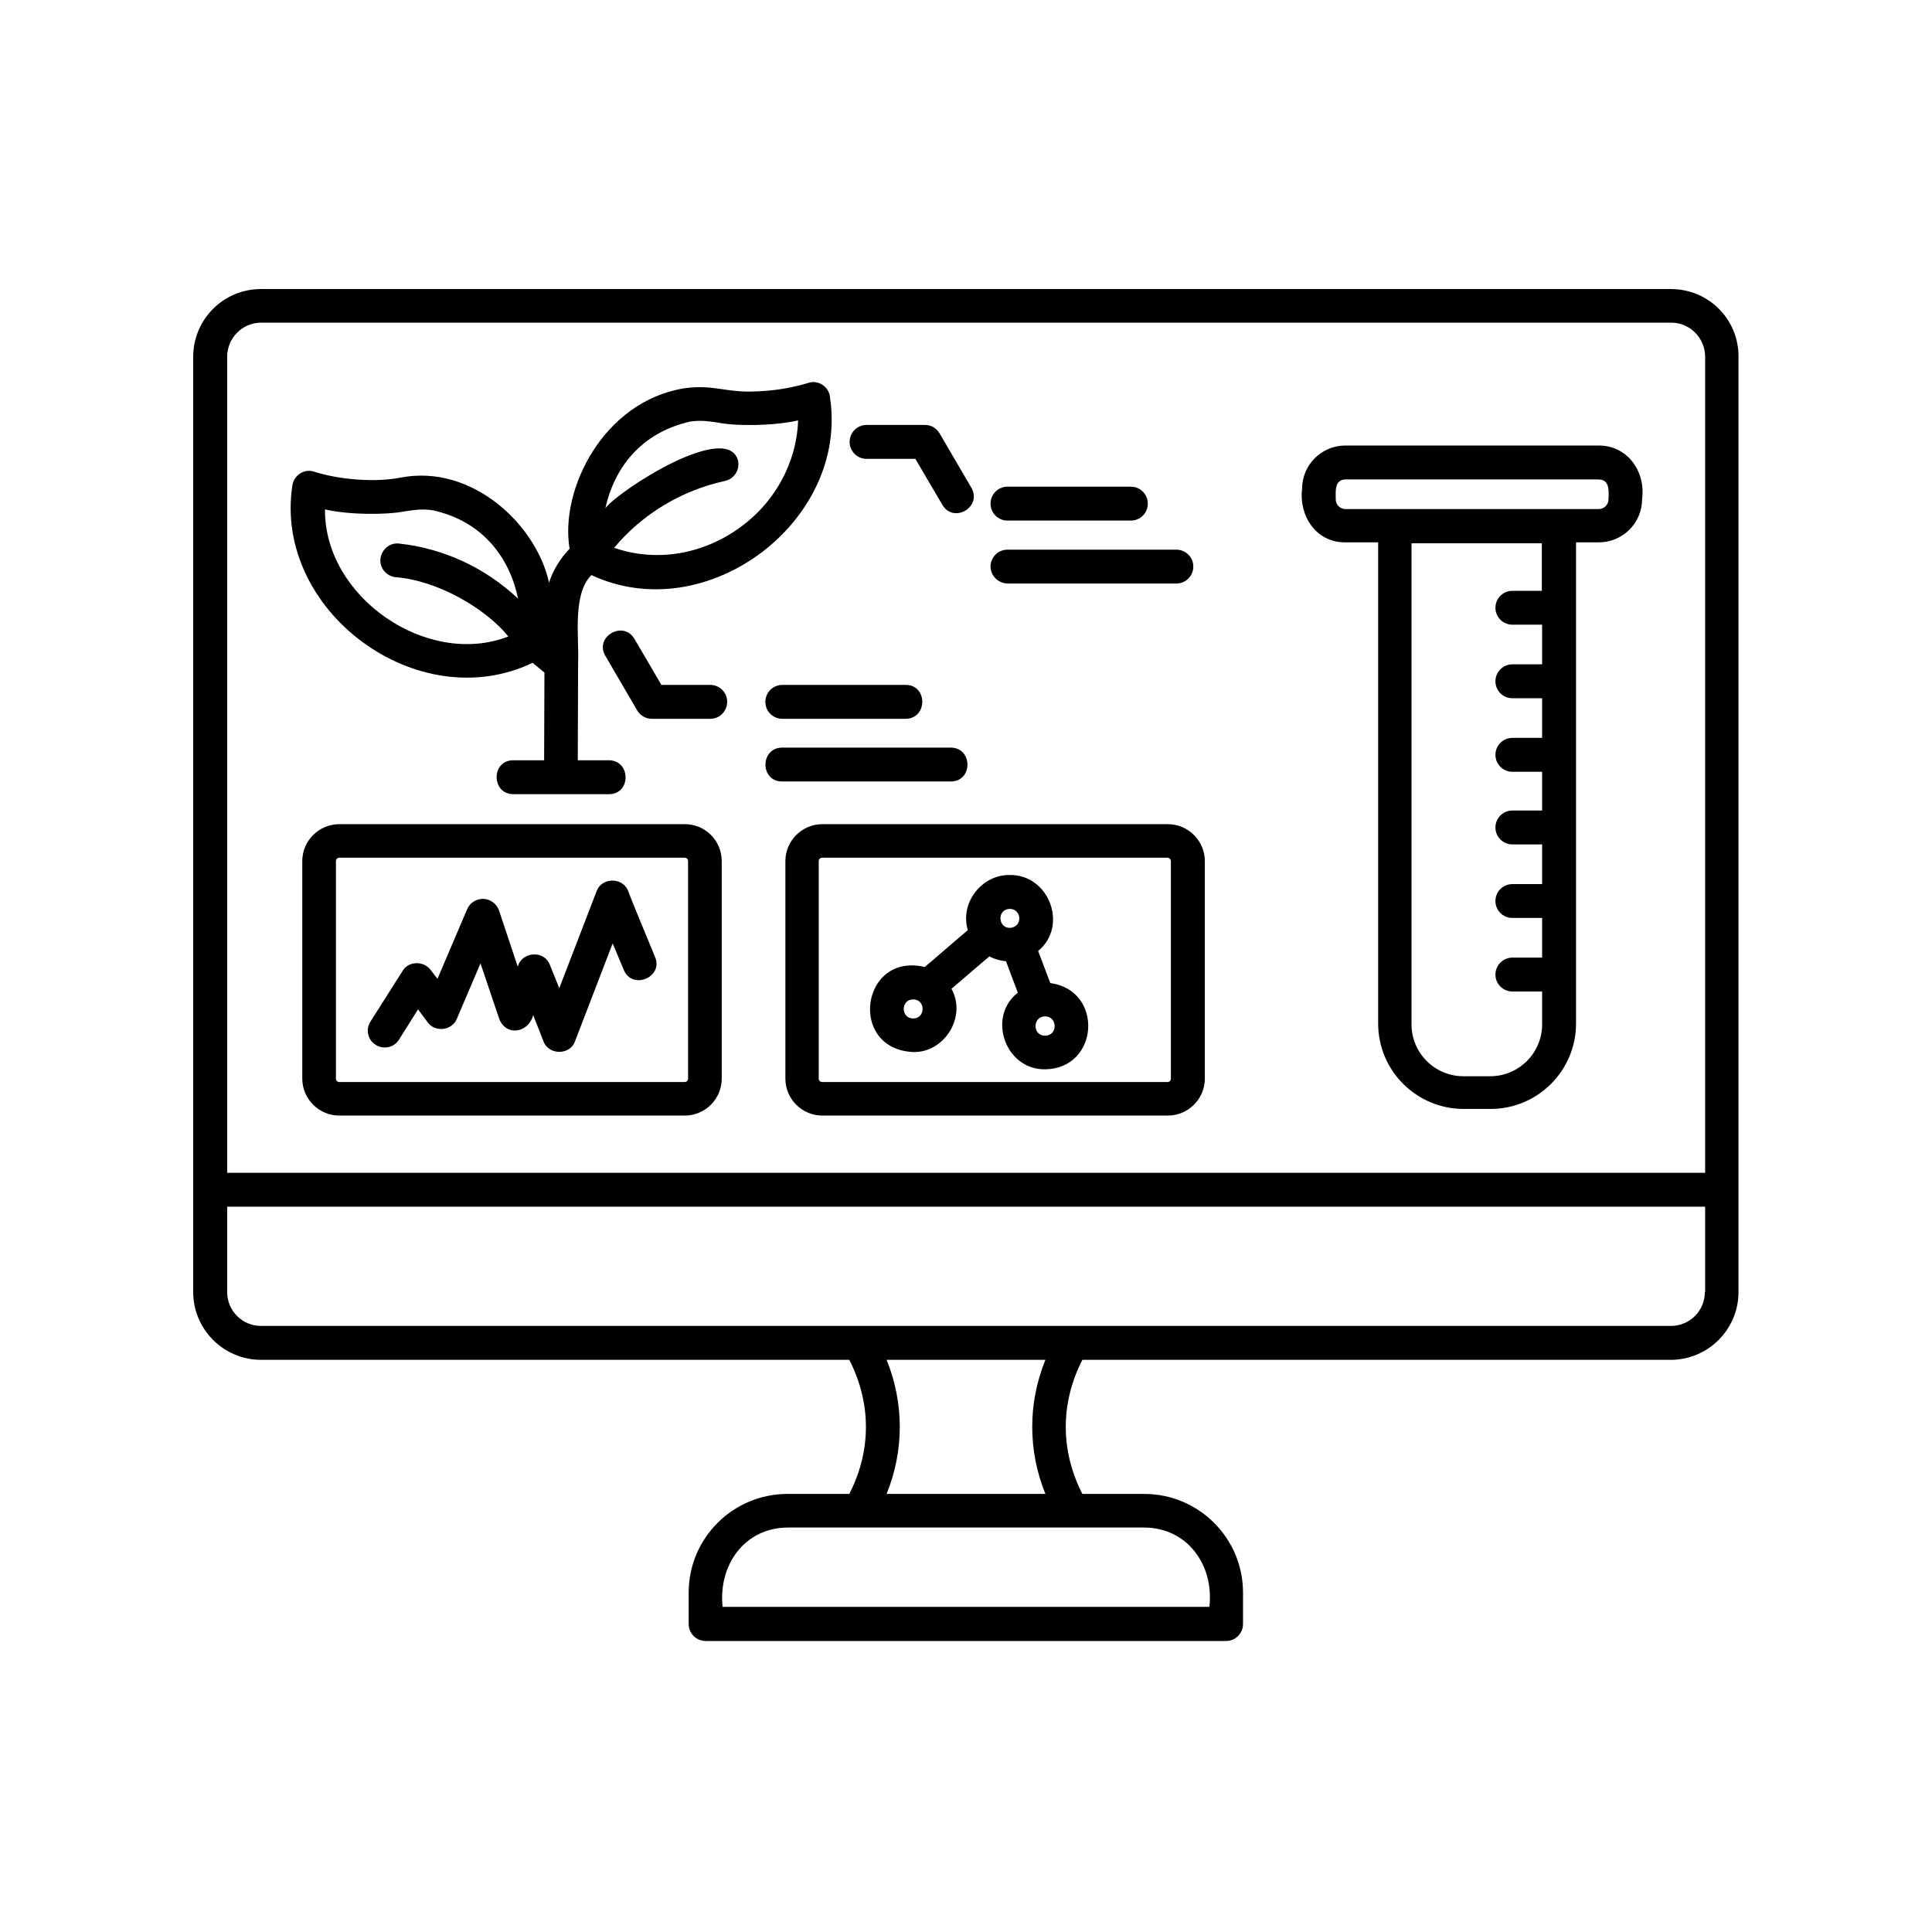 <svg xmlns="http://www.w3.org/2000/svg" xmlns:xlink="http://www.w3.org/1999/xlink" width="200" zoomAndPan="magnify" viewBox="0 0 150 150" height="200" preserveAspectRatio="xMidYMid meet" version="1.2"><defs><clipPath id="b6c79bb6ed"><path d="M 15 22.426 L 135 22.426 L 135 127.426 L 15 127.426 Z M 15 22.426 "/></clipPath></defs><g id="5567cd6d74"><g clip-rule="nonzero" clip-path="url(#b6c79bb6ed)"><path style=" stroke:none;fill-rule:nonzero;fill:#000000;fill-opacity:1;" d="M 129.73 22.441 L 20.27 22.441 C 17.352 22.441 15 24.793 15 27.707 L 15 100.316 C 15 103.203 17.352 105.578 20.27 105.578 L 65.941 105.578 C 67.66 108.961 67.66 112.629 65.941 115.988 L 61.141 115.988 C 56.906 115.988 53.469 119.418 53.469 123.648 L 53.469 126.09 C 53.469 126.82 54.059 127.406 54.789 127.406 L 95.188 127.406 C 95.918 127.406 96.508 126.82 96.508 126.09 L 96.508 123.648 C 96.508 119.418 93.07 115.988 88.836 115.988 L 84.035 115.988 C 82.316 112.629 82.316 108.938 84.035 105.578 L 129.707 105.578 C 132.602 105.578 134.977 103.227 134.977 100.316 L 134.977 27.707 C 135 24.793 132.648 22.441 129.73 22.441 Z M 88.859 118.598 C 92.223 118.621 94.27 121.559 93.895 124.754 L 56.105 124.754 C 55.754 121.559 57.777 118.621 61.141 118.598 C 61.141 118.598 88.859 118.598 88.859 118.598 Z M 68.836 105.578 L 81.164 105.578 C 79.801 108.938 79.801 112.629 81.164 115.988 L 68.836 115.988 C 70.199 112.629 70.199 108.938 68.836 105.578 Z M 132.363 100.316 C 132.363 101.77 131.188 102.945 129.73 102.945 L 20.27 102.945 C 18.812 102.945 17.637 101.77 17.637 100.316 L 17.637 93.688 L 132.387 93.688 L 132.387 100.316 Z M 132.363 91.055 L 17.637 91.055 L 17.637 27.707 C 17.637 26.25 18.812 25.051 20.27 25.051 L 129.754 25.051 C 131.211 25.051 132.387 26.25 132.387 27.707 L 132.387 91.055 Z M 64.434 30.809 C 64.363 30.031 63.52 29.469 62.766 29.727 C 61.445 30.125 60.129 30.336 58.789 30.383 C 56.363 30.527 55.469 29.82 53.117 30.148 C 46.859 31.16 43.445 37.996 44.223 42.605 C 43.492 43.355 42.953 44.25 42.625 45.234 C 41.66 40.77 36.672 36 31.094 37.082 C 29.188 37.457 26.41 37.27 24.363 36.613 C 23.988 36.492 23.59 36.566 23.281 36.777 C 22.953 36.988 22.742 37.34 22.695 37.715 C 21.234 47.422 32.41 55.738 41.352 51.461 L 42.27 52.215 L 42.246 59.027 L 39.848 59.027 C 38.129 59.027 38.129 61.637 39.848 61.66 C 39.848 61.66 43.566 61.66 43.566 61.66 C 43.566 61.66 47.281 61.66 47.281 61.66 C 49 61.66 49 59.051 47.281 59.027 C 47.281 59.027 44.859 59.027 44.859 59.027 C 44.859 59.027 44.883 51.648 44.883 51.648 C 44.883 51.578 44.883 51.508 44.883 51.461 C 44.977 49.582 44.41 46.152 45.918 44.648 C 54.859 48.832 65.941 40.465 64.434 30.809 Z M 30.695 44.812 C 33.941 45.047 37.707 47.234 39.469 49.418 C 33.141 51.863 25.164 46.34 25.234 39.551 C 27.07 39.973 29.965 39.996 31.492 39.691 C 32.27 39.574 32.836 39.5 33.613 39.621 C 37.543 40.488 39.59 43.379 40.223 46.48 C 37.684 44.082 34.457 42.582 31 42.203 C 30.27 42.109 29.637 42.652 29.543 43.355 C 29.445 44.059 29.965 44.719 30.695 44.812 Z M 57.211 41.125 C 54.316 43.121 50.789 43.613 47.684 42.531 C 49.871 39.902 52.93 38.07 56.293 37.34 C 57 37.176 57.445 36.492 57.305 35.789 C 56.531 32.641 48.176 37.973 47 39.453 C 47.684 36.398 49.684 33.629 53.566 32.734 C 54.363 32.617 54.906 32.688 55.707 32.805 C 57.234 33.109 60.105 33.062 61.965 32.641 C 61.848 35.953 60.129 39.125 57.211 41.125 Z M 65.965 34.309 C 65.965 33.582 66.555 32.992 67.281 32.992 L 71.824 32.992 C 72.293 32.992 72.719 33.25 72.953 33.652 L 75.422 37.879 C 76.27 39.359 74.035 40.676 73.164 39.195 C 73.164 39.195 71.07 35.625 71.07 35.625 L 67.281 35.625 C 66.555 35.625 65.965 35.039 65.965 34.309 Z M 76.906 39.102 C 76.906 38.375 77.492 37.785 78.223 37.785 L 87.801 37.785 C 88.531 37.785 89.117 38.375 89.117 39.102 C 89.117 39.832 88.531 40.418 87.801 40.418 L 78.223 40.418 C 77.492 40.418 76.906 39.832 76.906 39.102 Z M 76.906 43.988 C 76.906 43.262 77.492 42.676 78.223 42.676 L 91.328 42.676 C 92.059 42.676 92.648 43.262 92.648 43.988 C 92.648 44.719 92.059 45.305 91.328 45.305 L 78.223 45.305 C 77.492 45.281 76.906 44.695 76.906 43.988 Z M 56.457 54.492 C 56.457 55.223 55.871 55.809 55.141 55.809 L 50.602 55.809 C 50.129 55.809 49.707 55.551 49.469 55.152 L 47 50.922 C 46.129 49.441 48.387 48.125 49.258 49.605 C 49.258 49.605 51.352 53.176 51.352 53.176 L 55.141 53.176 C 55.871 53.176 56.457 53.766 56.457 54.492 Z M 70.316 53.176 C 72.035 53.176 72.035 55.785 70.316 55.809 C 70.316 55.809 60.742 55.809 60.742 55.809 C 60.012 55.809 59.422 55.223 59.422 54.492 C 59.422 53.766 60.012 53.176 60.742 53.176 Z M 73.824 60.672 L 60.719 60.672 C 59 60.672 59 58.066 60.719 58.043 C 60.719 58.043 73.824 58.043 73.824 58.043 C 75.543 58.066 75.543 60.672 73.824 60.672 Z M 53.164 63.988 L 26.34 63.988 C 24.766 63.988 23.469 65.277 23.469 66.852 L 23.469 83.75 C 23.469 85.324 24.766 86.613 26.34 86.613 L 53.164 86.613 C 54.742 86.613 56.035 85.324 56.035 83.75 L 56.035 66.852 C 56.035 65.277 54.766 63.988 53.164 63.988 Z M 53.422 83.75 C 53.422 83.891 53.305 84.008 53.164 84.008 L 26.34 84.008 C 26.199 84.008 26.082 83.891 26.082 83.75 L 26.082 66.852 C 26.082 66.711 26.199 66.594 26.34 66.594 L 53.164 66.594 C 53.305 66.594 53.422 66.711 53.422 66.852 Z M 50.859 74.301 C 51.52 75.875 49.094 76.887 48.434 75.312 C 48.434 75.312 47.566 73.246 47.566 73.246 L 44.648 80.836 C 44.27 81.938 42.602 81.938 42.199 80.859 C 42.199 80.859 41.398 78.812 41.398 78.812 C 41.047 80.176 39.328 80.504 38.766 79.121 C 38.766 79.121 37.305 74.797 37.305 74.797 L 35.469 79.098 C 35.117 80.012 33.777 80.176 33.211 79.379 C 33.211 79.379 32.457 78.367 32.457 78.367 L 30.977 80.719 C 30.602 81.328 29.777 81.516 29.164 81.117 C 28.555 80.742 28.363 79.918 28.766 79.309 L 31.258 75.383 C 31.707 74.609 32.883 74.586 33.422 75.289 C 33.422 75.289 33.965 75.996 33.965 75.996 L 36.27 70.59 C 36.48 70.098 36.977 69.766 37.543 69.789 C 38.082 69.812 38.555 70.168 38.742 70.684 L 40.199 75.055 C 40.508 73.879 42.246 73.738 42.695 74.914 C 42.695 74.914 43.422 76.723 43.422 76.723 L 46.316 69.203 C 46.695 68.121 48.316 68.074 48.766 69.156 C 48.742 69.203 50.859 74.301 50.859 74.301 Z M 90.672 63.988 L 63.848 63.988 C 62.27 63.988 60.977 65.277 60.977 66.852 L 60.977 83.75 C 60.977 85.324 62.27 86.613 63.848 86.613 L 90.672 86.613 C 92.246 86.613 93.543 85.324 93.543 83.75 L 93.543 66.852 C 93.543 65.277 92.246 63.988 90.672 63.988 Z M 90.906 83.75 C 90.906 83.891 90.789 84.008 90.648 84.008 L 63.824 84.008 C 63.684 84.008 63.566 83.891 63.566 83.75 L 63.566 66.852 C 63.566 66.711 63.684 66.594 63.824 66.594 L 90.648 66.594 C 90.789 66.594 90.906 66.711 90.906 66.852 Z M 124.129 34.59 L 104.457 34.59 C 102.602 34.59 101.094 36.094 101.094 37.949 C 100.836 40.066 102.199 42.133 104.457 42.109 C 104.457 42.109 107 42.109 107 42.109 L 107 79.473 C 107 83.137 109.988 86.098 113.637 86.098 L 115.73 86.098 C 119.398 86.098 122.363 83.113 122.363 79.473 L 122.363 42.109 L 124.129 42.109 C 125.988 42.109 127.492 40.605 127.492 38.75 C 127.777 36.637 126.387 34.59 124.129 34.59 Z M 119.73 45.871 L 117.422 45.871 C 116.695 45.871 116.105 46.457 116.105 47.188 C 116.105 47.914 116.695 48.5 117.422 48.5 L 119.73 48.5 L 119.73 51.578 L 117.422 51.578 C 116.695 51.578 116.105 52.168 116.105 52.895 C 116.105 53.625 116.695 54.211 117.422 54.211 L 119.73 54.211 L 119.73 57.289 L 117.422 57.289 C 116.695 57.289 116.105 57.879 116.105 58.605 C 116.105 59.336 116.695 59.922 117.422 59.922 L 119.73 59.922 L 119.73 62.93 L 117.422 62.93 C 116.695 62.93 116.105 63.516 116.105 64.246 C 116.105 64.973 116.695 65.562 117.422 65.562 L 119.73 65.562 L 119.73 68.641 L 117.422 68.641 C 116.695 68.641 116.105 69.227 116.105 69.957 C 116.105 70.684 116.695 71.27 117.422 71.27 L 119.73 71.27 L 119.73 74.348 L 117.422 74.348 C 116.695 74.348 116.105 74.938 116.105 75.664 C 116.105 76.395 116.695 76.98 117.422 76.98 L 119.73 76.98 L 119.73 79.543 C 119.73 81.75 117.918 83.559 115.707 83.559 L 113.613 83.559 C 111.398 83.559 109.59 81.75 109.59 79.543 L 109.59 42.18 L 119.707 42.18 L 119.707 45.871 Z M 124.883 38.773 C 124.883 39.172 124.555 39.523 124.129 39.523 L 104.457 39.523 C 104.059 39.523 103.707 39.195 103.707 38.773 C 103.707 38.164 103.59 37.246 104.457 37.223 C 104.457 37.223 124.129 37.223 124.129 37.223 C 125 37.246 124.906 38.164 124.883 38.773 Z M 81.543 76.324 L 80.602 73.832 C 82.953 71.906 81.469 67.887 78.387 67.934 C 76.199 67.91 74.508 70.121 75.141 72.211 L 71.801 75.078 C 66.859 73.902 65.801 81.422 70.883 81.68 C 73.352 81.75 75.07 78.906 73.871 76.77 L 76.812 74.254 C 77.211 74.465 77.637 74.586 78.105 74.633 L 79.023 77.074 C 76.602 78.953 78.059 83.09 81.164 83.02 C 85.352 82.949 85.707 76.887 81.543 76.324 Z M 70.906 79.074 C 69.918 79.074 69.918 77.594 70.906 77.594 C 71.871 77.594 71.871 79.074 70.906 79.074 Z M 78.555 72.023 C 77.492 72.211 77.328 70.59 78.41 70.566 C 79.258 70.566 79.445 71.812 78.555 72.023 Z M 81.141 80.41 C 80.152 80.41 80.152 78.93 81.141 78.906 C 82.129 78.93 82.129 80.41 81.141 80.41 Z M 81.141 80.41 "/></g></g></svg>